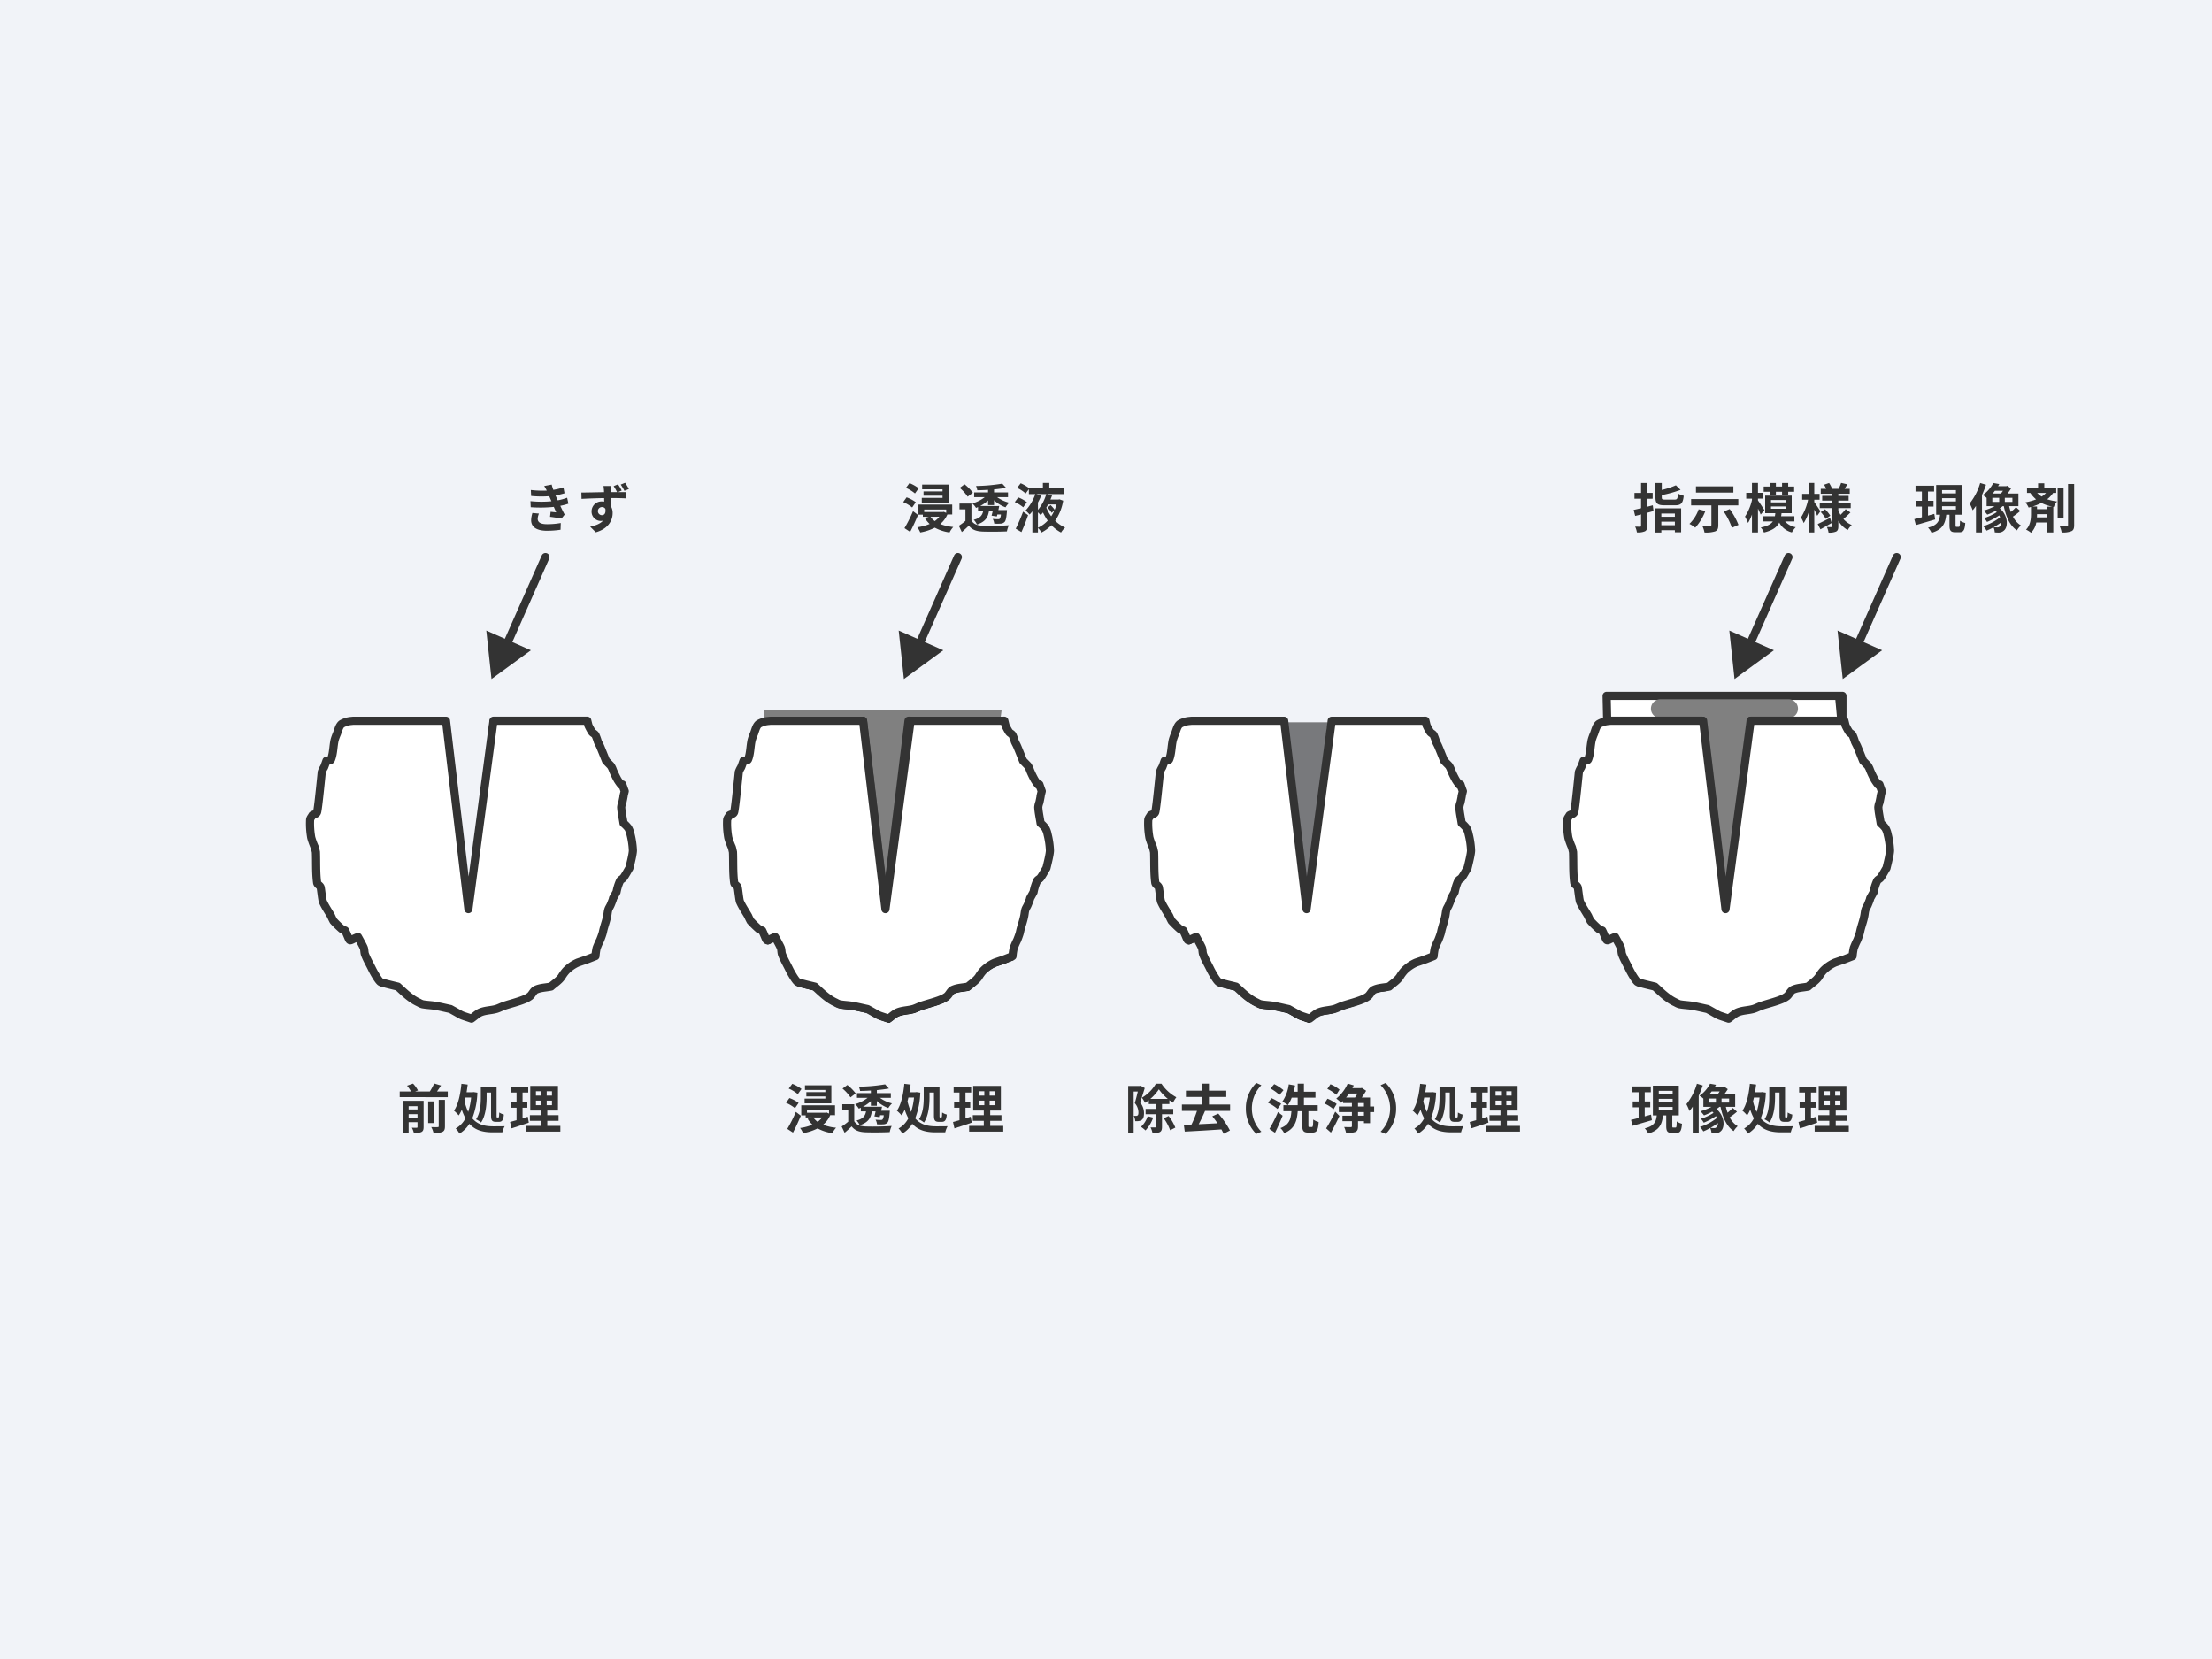 <svg xmlns="http://www.w3.org/2000/svg" viewBox="0 0 1000 750"><defs><style>.cls-1{fill:#f1f3f8;}.cls-2,.cls-4{fill:#fff;}.cls-2,.cls-8{stroke:#333;stroke-width:3.685px;}.cls-2,.cls-7,.cls-8{stroke-linecap:round;}.cls-2,.cls-5,.cls-8{stroke-linejoin:round;}.cls-3{fill:gray;}.cls-4{opacity:0;}.cls-5,.cls-7,.cls-8{fill:none;}.cls-5{stroke:#000;}.cls-6{opacity:0.502;}.cls-7{stroke:gray;stroke-linejoin:bevel;stroke-width:8.504px;}.cls-9{fill:#333;}</style></defs><title>inspection_11</title><g id="レイヤー_2" data-name="レイヤー 2"><g id="背景"><rect class="cls-1" width="1000" height="750"/></g><g id="レイヤー_2-2" data-name="レイヤー 2"><polyline class="cls-2" points="726.592 326.305 726.327 314.576 832.933 314.576 832.933 325.05"/><polygon class="cls-3" points="452.834 320.812 345.289 320.812 345.446 326.26 452.136 326.26 452.834 320.812"/><rect class="cls-4" x="133.73" y="232.769" width="769.091" height="306.491"/><line class="cls-5" x1="158.387" y1="325.825" x2="201.05" y2="325.825"/><line class="cls-5" x1="201.353" y1="325.825" x2="211.36" y2="412.081"/><line class="cls-5" x1="221.912" y1="325.825" x2="211.378" y2="412.081"/><line class="cls-5" x1="221.403" y1="325.825" x2="263.54" y2="325.825"/><path class="cls-5" d="M159.279,325.825h0c-1.745.483-3.691.227-5.236,1.448-1.093.863-1.532,2.787-2.094,4.343a24.085,24.085,0,0,0-1.047,2.9c-.644,2.848-.547,6.058-1.571,8.686-.341.876-1.4.483-2.094.724-.349.965-.66,1.958-1.047,2.9a10.169,10.169,0,0,0-1.047,2.171c-.057.333-1.607,16.635-2.094,18.1-.327.98-1.4.965-2.094,1.448-.349.724-1,1.3-1.047,2.171a36.585,36.585,0,0,0,.524,7.962A31.248,31.248,0,0,0,142,383c.224.7.349,1.448.524,2.171.174,4.584-.07,9.236.524,13.752.132,1.007,1.24,1.256,1.571,2.171.192.53.69,5.712,1.047,6.514,1.043,2.343,2.443,4.343,3.665,6.514a23.111,23.111,0,0,0,1.047,2.171,45.984,45.984,0,0,0,3.665,3.619,9.682,9.682,0,0,0,1.571.724c2.8,5.8.884,4.821,5.76,2.9.179.329,2.363,4.244,2.618,5.067.283.914.182,2.019.524,2.9.9,2.3,2.094,4.343,3.142,6.514.724,1.5,2.582,4.854,3.665,5.79a4.809,4.809,0,0,0,2.094.724c1.913.529,3.84.965,5.76,1.448,3.1,2.856,5.72,5.531,9.425,7.238a7.65,7.65,0,0,0,1.571.724c1.908.377,3.847.393,5.76.724,2.278.394,4.538.965,6.807,1.448,6.572,3.634,3.412,2.265,9.425,4.343,1.4-.965,2.688-2.3,4.189-2.9,2.207-.872,4.556-.825,6.807-1.448,1.246-.345,2.433-1.022,3.665-1.448,2.634-.91,6.267-1.775,8.9-2.9a10.156,10.156,0,0,0,2.618-1.448c.958-.795,1.558-2.407,2.618-2.9,2.178-1,4.538-.965,6.807-1.448,1.571-1.448,3.378-2.5,4.713-4.343a17.746,17.746,0,0,1,2.094-2.9,16.916,16.916,0,0,1,5.236-3.619c5.421-1.874,2.8-.9,7.854-2.9a27.282,27.282,0,0,1,.524-3.619,37.883,37.883,0,0,1,1.571-3.619c.379-.943.74-1.9,1.047-2.9.217-.7.33-1.457.524-2.171.665-2.45,1.1-3.489,1.571-5.79.2-.957.24-1.981.524-2.9.248-.8.735-1.416,1.047-2.171,2.3-5.564-.386-.254,2.618-5.79a21.744,21.744,0,0,1,1.571-5.067c.4-.668,1.126-.833,1.571-1.448.964-1.332,1.745-2.9,2.618-4.343.526-2.18,1.571-6.329,1.571-7.962a35.929,35.929,0,0,0-1.047-7.238,9.08,9.08,0,0,0-1.047-2.9,13.409,13.409,0,0,0-2.094-2.171c-.349-2.413-.911-4.785-1.047-7.238a8.568,8.568,0,0,1,.524-2.171c1.315-6.363-.209.141,1.047-5.067-2.48-6.856.742.974-3.142-5.067a41.158,41.158,0,0,1-2.094-4.343,8.573,8.573,0,0,0-1.047-2.171l-2.094-2.171c-.873-2.171-1.713-4.369-2.618-6.514-.317-.751-.735-1.416-1.047-2.171a22.188,22.188,0,0,0-1.047-2.9c-.4-.668-1.126-.833-1.571-1.448a26.718,26.718,0,0,1-1.571-2.9L264,325.825h-.524"/><polygon class="cls-3" points="390.741 324.475 410.791 324.475 400.084 411.923 390.741 324.475"/><line class="cls-5" x1="347.437" y1="327.257" x2="390.101" y2="327.257"/><line class="cls-5" x1="390.403" y1="327.257" x2="400.41" y2="413.513"/><line class="cls-5" x1="410.962" y1="327.257" x2="400.428" y2="413.513"/><line class="cls-5" x1="411.886" y1="327.257" x2="454.023" y2="327.257"/><path class="cls-5" d="M348.522,327.257h0c-1.763.483-3.727.227-5.288,1.448-1.1.863-1.547,2.787-2.115,4.343a23.938,23.938,0,0,0-1.058,2.9c-.65,2.848-.553,6.058-1.586,8.686-.345.876-1.41.483-2.115.724-.353.965-.666,1.958-1.058,2.9a10.127,10.127,0,0,0-1.058,2.171c-.057.333-1.623,16.635-2.115,18.1-.33.98-1.41.965-2.115,1.448-.353.724-1.012,1.3-1.058,2.171a36.233,36.233,0,0,0,.529,7.962,31.055,31.055,0,0,0,1.586,4.343c.226.7.353,1.448.529,2.171.176,4.584-.071,9.236.529,13.752.134,1.007,1.252,1.256,1.586,2.171.194.53.7,5.712,1.058,6.514,1.053,2.343,2.468,4.343,3.7,6.514a23.014,23.014,0,0,0,1.058,2.171,46.217,46.217,0,0,0,3.7,3.619,9.823,9.823,0,0,0,1.586.724c2.827,5.8.893,4.821,5.817,2.9.18.329,2.386,4.244,2.644,5.067.286.914.184,2.019.529,2.9.9,2.3,2.115,4.343,3.173,6.514.731,1.5,2.607,4.854,3.7,5.79a4.888,4.888,0,0,0,2.115.724c1.932.529,3.878.965,5.817,1.448,3.13,2.856,5.777,5.531,9.518,7.238a7.762,7.762,0,0,0,1.586.724c1.927.377,3.885.393,5.817.724,2.3.394,4.583.965,6.874,1.448,6.637,3.634,3.446,2.265,9.518,4.343,1.41-.965,2.714-2.3,4.23-2.9,2.229-.872,4.6-.825,6.874-1.448,1.258-.345,2.457-1.022,3.7-1.448,2.66-.91,6.329-1.775,8.989-2.9a10.288,10.288,0,0,0,2.644-1.448c.968-.795,1.573-2.407,2.644-2.9,2.2-1,4.583-.965,6.874-1.448,1.586-1.448,3.411-2.5,4.759-4.343a17.752,17.752,0,0,1,2.115-2.9,17.089,17.089,0,0,1,5.288-3.619c5.475-1.874,2.833-.9,7.932-2.9a27.048,27.048,0,0,1,.529-3.619,37.726,37.726,0,0,1,1.586-3.619c.383-.943.747-1.9,1.058-2.9.22-.7.333-1.457.529-2.171.671-2.45,1.106-3.489,1.586-5.79.2-.957.243-1.981.529-2.9.25-.8.742-1.416,1.058-2.171,2.323-5.564-.39-.254,2.644-5.79a21.589,21.589,0,0,1,1.586-5.067c.407-.668,1.137-.833,1.586-1.448.973-1.332,1.763-2.9,2.644-4.343.531-2.18,1.586-6.329,1.586-7.962a35.593,35.593,0,0,0-1.058-7.238,9.023,9.023,0,0,0-1.058-2.9,13.463,13.463,0,0,0-2.115-2.171c-.353-2.413-.92-4.785-1.058-7.238a8.505,8.505,0,0,1,.529-2.171c1.328-6.363-.211.141,1.058-5.067-2.5-6.856.75.974-3.173-5.067a41.037,41.037,0,0,1-2.115-4.343,8.539,8.539,0,0,0-1.058-2.171l-2.115-2.171c-.881-2.171-1.73-4.369-2.644-6.514-.32-.751-.742-1.416-1.058-2.171a22.045,22.045,0,0,0-1.058-2.9c-.407-.668-1.137-.833-1.586-1.448a26.62,26.62,0,0,1-1.586-2.9l-.529-2.172h-.529"/><line class="cls-5" x1="537.92" y1="327.257" x2="580.583" y2="327.257"/><line class="cls-5" x1="580.886" y1="327.257" x2="590.893" y2="413.513"/><line class="cls-5" x1="601.445" y1="327.257" x2="590.911" y2="413.513"/><line class="cls-5" x1="600.936" y1="327.257" x2="643.073" y2="327.257"/><path class="cls-5" d="M538.812,327.257h0c-1.745.483-3.691.227-5.236,1.448-1.093.863-1.531,2.787-2.094,4.343a24.093,24.093,0,0,0-1.047,2.9c-.644,2.848-.547,6.058-1.571,8.686-.341.876-1.4.483-2.094.724-.349.965-.66,1.958-1.047,2.9a10.171,10.171,0,0,0-1.047,2.171c-.057.333-1.607,16.635-2.094,18.1-.327.98-1.4.965-2.094,1.448-.349.724-1,1.3-1.047,2.171a36.587,36.587,0,0,0,.524,7.962,31.254,31.254,0,0,0,1.571,4.343c.224.7.349,1.448.524,2.171.174,4.584-.07,9.236.524,13.752.133,1.007,1.24,1.256,1.571,2.171.192.53.69,5.712,1.047,6.514,1.043,2.343,2.443,4.343,3.665,6.514a23.13,23.13,0,0,0,1.047,2.171,45.99,45.99,0,0,0,3.665,3.619,9.682,9.682,0,0,0,1.571.724c2.8,5.8.884,4.821,5.76,2.9.179.329,2.363,4.244,2.618,5.067.283.914.182,2.019.524,2.9.9,2.3,2.094,4.343,3.142,6.514.724,1.5,2.582,4.854,3.665,5.79a4.808,4.808,0,0,0,2.094.724c1.913.529,3.84.965,5.76,1.448,3.1,2.856,5.72,5.531,9.425,7.238a7.652,7.652,0,0,0,1.571.724c1.908.377,3.847.393,5.76.724,2.278.394,4.538.965,6.807,1.448,6.572,3.634,3.412,2.265,9.425,4.343,1.4-.965,2.688-2.3,4.189-2.9,2.207-.872,4.556-.825,6.807-1.448,1.246-.345,2.432-1.022,3.665-1.448,2.634-.91,6.267-1.775,8.9-2.9a10.156,10.156,0,0,0,2.618-1.448c.958-.795,1.558-2.407,2.618-2.9,2.178-1,4.538-.965,6.807-1.448,1.571-1.448,3.378-2.5,4.712-4.343a17.747,17.747,0,0,1,2.094-2.9,16.916,16.916,0,0,1,5.236-3.619c5.421-1.874,2.8-.9,7.854-2.9a27.307,27.307,0,0,1,.524-3.619,37.9,37.9,0,0,1,1.571-3.619c.379-.943.74-1.9,1.047-2.9.217-.7.33-1.457.524-2.171.665-2.45,1.1-3.489,1.571-5.79.2-.957.24-1.981.524-2.9.248-.8.735-1.416,1.047-2.171,2.3-5.564-.386-.254,2.618-5.79a21.743,21.743,0,0,1,1.571-5.067c.4-.668,1.126-.833,1.571-1.448.964-1.332,1.745-2.9,2.618-4.343.526-2.18,1.571-6.329,1.571-7.962a35.928,35.928,0,0,0-1.047-7.238,9.08,9.08,0,0,0-1.047-2.9,13.409,13.409,0,0,0-2.094-2.171c-.349-2.413-.911-4.785-1.047-7.238a8.563,8.563,0,0,1,.524-2.171c1.315-6.363-.209.141,1.047-5.067-2.48-6.856.742.974-3.142-5.067a41.208,41.208,0,0,1-2.094-4.343A8.572,8.572,0,0,0,654,347.523l-2.094-2.171c-.873-2.171-1.713-4.369-2.618-6.514-.317-.751-.735-1.416-1.047-2.171a22.183,22.183,0,0,0-1.047-2.9c-.4-.668-1.126-.833-1.571-1.448a26.719,26.719,0,0,1-1.571-2.9l-.523-2.172h-.524"/><polygon class="cls-6" points="580.169 326.541 600.22 326.541 590.195 412.473 580.169 326.541"/><line class="cls-7" x1="750.601" y1="320.38" x2="808.591" y2="320.38"/><polygon class="cls-3" points="770.652 323.676 790.703 323.676 780.677 409.608 770.652 323.676"/><line class="cls-8" x1="726.97" y1="325.825" x2="769.634" y2="325.825"/><line class="cls-8" x1="791.419" y1="325.825" x2="833.556" y2="325.825"/><line class="cls-8" x1="831.521" y1="315.799" x2="832.575" y2="327.3"/><line class="cls-2" x1="390.157" y1="325.825" x2="400.164" y2="412.081"/><polyline class="cls-2" points="400.183 412.081 410.716 325.825 411.64 325.825"/><path class="cls-2" d="M453.505,325.825h.529l.529,2.172a26.617,26.617,0,0,0,1.586,2.9c.449.615,1.179.779,1.586,1.448a22.058,22.058,0,0,1,1.058,2.9c.315.755.737,1.42,1.057,2.171.914,2.146,1.763,4.343,2.644,6.514l2.115,2.171a8.535,8.535,0,0,1,1.058,2.171,41.02,41.02,0,0,0,2.115,4.343c3.923,6.04.668-1.789,3.173,5.067-1.268,5.207.271-1.3-1.058,5.067a8.5,8.5,0,0,0-.529,2.171c.138,2.453.705,4.825,1.058,7.238a13.462,13.462,0,0,1,2.115,2.171,9.023,9.023,0,0,1,1.058,2.9,35.593,35.593,0,0,1,1.058,7.238c0,1.632-1.055,5.781-1.586,7.962-.881,1.448-1.67,3.01-2.644,4.343-.449.615-1.179.779-1.586,1.448a21.588,21.588,0,0,0-1.586,5.067c-3.033,5.536-.321.226-2.644,5.79-.315.755-.807,1.372-1.058,2.171-.286.914-.329,1.939-.529,2.9-.481,2.3-.915,3.34-1.586,5.79-.2.714-.309,1.47-.529,2.171-.31.992-.675,1.952-1.058,2.9a37.726,37.726,0,0,0-1.586,3.619,27.052,27.052,0,0,0-.529,3.619c-5.1,1.994-2.456,1.022-7.932,2.9a17.089,17.089,0,0,0-5.288,3.619,17.752,17.752,0,0,0-2.115,2.9c-1.348,1.845-3.173,2.9-4.759,4.343-2.291.483-4.675.444-6.874,1.448-1.071.488-1.676,2.1-2.644,2.9a10.288,10.288,0,0,1-2.644,1.448c-2.661,1.121-6.329,1.985-8.99,2.9-1.245.426-2.443,1.1-3.7,1.448-2.273.622-4.645.576-6.874,1.448-1.516.593-2.82,1.93-4.23,2.9-6.072-2.078-2.881-.709-9.518-4.343-2.291-.482-4.574-1.054-6.874-1.448-1.932-.331-3.889-.347-5.817-.724a7.761,7.761,0,0,1-1.586-.724c-3.742-1.707-6.388-4.382-9.518-7.238-1.939-.482-3.884-.919-5.817-1.448a4.888,4.888,0,0,1-2.115-.724c-1.094-.936-2.97-4.289-3.7-5.79-1.058-2.171-2.269-4.217-3.173-6.514-.345-.876-.243-1.981-.529-2.9-.258-.823-2.464-4.737-2.644-5.067-4.924,1.926-2.99,2.909-5.817-2.9a9.825,9.825,0,0,1-1.586-.724,46.22,46.22,0,0,1-3.7-3.619,23.025,23.025,0,0,1-1.058-2.171c-1.234-2.171-2.648-4.171-3.7-6.514-.361-.8-.864-5.984-1.058-6.514-.334-.916-1.453-1.164-1.586-2.171-.6-4.516-.352-9.168-.529-13.752-.176-.724-.3-1.474-.529-2.171a31.039,31.039,0,0,1-1.586-4.343,36.236,36.236,0,0,1-.529-7.962c.045-.868.705-1.448,1.058-2.171.7-.483,1.785-.468,2.115-1.448.492-1.46,2.058-17.762,2.115-18.1a10.129,10.129,0,0,1,1.058-2.171c.391-.937.705-1.93,1.058-2.9.705-.241,1.771.152,2.115-.724,1.034-2.628.936-5.837,1.586-8.686a23.942,23.942,0,0,1,1.058-2.9c.568-1.556,1.012-3.48,2.115-4.343a10.346,10.346,0,0,1,4.478-1.37c.491-.058.81-.078.81-.078h41.881l10.128,85.143,11.355-85.143h42.137"/><path class="cls-2" d="M643.885,325.825h.529l.529,2.172a26.617,26.617,0,0,0,1.586,2.9c.449.615,1.179.779,1.586,1.448a22.058,22.058,0,0,1,1.058,2.9c.315.755.737,1.42,1.057,2.171.914,2.146,1.763,4.343,2.644,6.514l2.115,2.171a8.535,8.535,0,0,1,1.058,2.171,41.02,41.02,0,0,0,2.115,4.343c3.923,6.04.668-1.789,3.173,5.067-1.268,5.207.271-1.3-1.058,5.067a8.5,8.5,0,0,0-.529,2.171c.138,2.453.705,4.825,1.058,7.238a13.462,13.462,0,0,1,2.115,2.171,9.023,9.023,0,0,1,1.058,2.9,35.593,35.593,0,0,1,1.058,7.238c0,1.632-1.055,5.781-1.586,7.962-.881,1.448-1.67,3.01-2.644,4.343-.449.615-1.179.779-1.586,1.448a21.588,21.588,0,0,0-1.586,5.067c-3.033,5.536-.321.226-2.644,5.79-.315.755-.807,1.372-1.058,2.171-.286.914-.329,1.939-.529,2.9-.481,2.3-.915,3.34-1.586,5.79-.2.714-.309,1.47-.529,2.171-.31.992-.675,1.952-1.058,2.9a37.726,37.726,0,0,0-1.586,3.619,27.052,27.052,0,0,0-.529,3.619c-5.1,1.994-2.456,1.022-7.932,2.9a17.089,17.089,0,0,0-5.288,3.619,17.752,17.752,0,0,0-2.115,2.9c-1.348,1.845-3.173,2.9-4.759,4.343-2.291.483-4.675.444-6.874,1.448-1.071.488-1.676,2.1-2.644,2.9a10.288,10.288,0,0,1-2.644,1.448c-2.661,1.121-6.329,1.985-8.99,2.9-1.245.426-2.443,1.1-3.7,1.448-2.273.622-4.645.576-6.874,1.448-1.516.593-2.82,1.93-4.23,2.9-6.072-2.078-2.881-.709-9.518-4.343-2.291-.482-4.574-1.054-6.874-1.448-1.932-.331-3.889-.347-5.817-.724a7.761,7.761,0,0,1-1.586-.724c-3.742-1.707-6.388-4.382-9.518-7.238-1.939-.482-3.884-.919-5.817-1.448a4.888,4.888,0,0,1-2.115-.724c-1.094-.936-2.97-4.289-3.7-5.79-1.058-2.171-2.269-4.217-3.173-6.514-.345-.876-.243-1.981-.529-2.9-.258-.823-2.464-4.737-2.644-5.067-4.924,1.926-2.99,2.909-5.817-2.9a9.825,9.825,0,0,1-1.586-.724,46.22,46.22,0,0,1-3.7-3.619,23.025,23.025,0,0,1-1.058-2.171c-1.234-2.171-2.648-4.171-3.7-6.514-.361-.8-.864-5.984-1.058-6.514-.334-.916-1.453-1.164-1.586-2.171-.6-4.516-.352-9.168-.529-13.752-.176-.724-.3-1.474-.529-2.171a31.039,31.039,0,0,1-1.586-4.343,36.236,36.236,0,0,1-.529-7.962c.045-.868.705-1.448,1.058-2.171.7-.483,1.785-.468,2.115-1.448.492-1.46,2.058-17.762,2.115-18.1a10.129,10.129,0,0,1,1.058-2.171c.391-.937.705-1.93,1.058-2.9.705-.241,1.771.152,2.115-.724,1.034-2.628.936-5.837,1.586-8.686a23.942,23.942,0,0,1,1.058-2.9c.568-1.556,1.012-3.48,2.115-4.343a10.346,10.346,0,0,1,4.478-1.37c.491-.058.81-.078.81-.078h41.881l10.128,85.143,11.355-85.143h42.137"/><path class="cls-2" d="M833.284,325.825h.529l.529,2.172a26.617,26.617,0,0,0,1.586,2.9c.449.615,1.179.779,1.586,1.448a22.058,22.058,0,0,1,1.058,2.9c.315.755.737,1.42,1.057,2.171.914,2.146,1.763,4.343,2.644,6.514l2.115,2.171a8.535,8.535,0,0,1,1.058,2.171,41.02,41.02,0,0,0,2.115,4.343c3.923,6.04.668-1.789,3.173,5.067-1.268,5.207.271-1.3-1.058,5.067a8.5,8.5,0,0,0-.529,2.171c.138,2.453.705,4.825,1.058,7.238a13.462,13.462,0,0,1,2.115,2.171,9.023,9.023,0,0,1,1.058,2.9,35.593,35.593,0,0,1,1.058,7.238c0,1.632-1.055,5.781-1.586,7.962-.881,1.448-1.67,3.01-2.644,4.343-.449.615-1.179.779-1.586,1.448a21.588,21.588,0,0,0-1.586,5.067c-3.033,5.536-.321.226-2.644,5.79-.315.755-.807,1.372-1.058,2.171-.286.914-.329,1.939-.529,2.9-.481,2.3-.915,3.34-1.586,5.79-.2.714-.309,1.47-.529,2.171-.31.992-.675,1.952-1.058,2.9a37.726,37.726,0,0,0-1.586,3.619,27.052,27.052,0,0,0-.529,3.619c-5.1,1.994-2.456,1.022-7.932,2.9a17.089,17.089,0,0,0-5.288,3.619,17.752,17.752,0,0,0-2.115,2.9c-1.348,1.845-3.173,2.9-4.759,4.343-2.291.483-4.675.444-6.874,1.448-1.071.488-1.676,2.1-2.644,2.9a10.288,10.288,0,0,1-2.644,1.448c-2.661,1.121-6.329,1.985-8.99,2.9-1.245.426-2.443,1.1-3.7,1.448-2.273.622-4.645.576-6.874,1.448-1.516.593-2.82,1.93-4.23,2.9-6.072-2.078-2.881-.709-9.518-4.343-2.291-.482-4.574-1.054-6.874-1.448-1.932-.331-3.889-.347-5.817-.724a7.761,7.761,0,0,1-1.586-.724c-3.742-1.707-6.388-4.382-9.518-7.238-1.939-.482-3.884-.919-5.817-1.448a4.888,4.888,0,0,1-2.115-.724c-1.094-.936-2.97-4.289-3.7-5.79-1.058-2.171-2.269-4.217-3.173-6.514-.345-.876-.243-1.981-.529-2.9-.258-.823-2.464-4.737-2.644-5.067-4.924,1.926-2.99,2.909-5.817-2.9a9.825,9.825,0,0,1-1.586-.724,46.22,46.22,0,0,1-3.7-3.619,23.025,23.025,0,0,1-1.058-2.171c-1.234-2.171-2.648-4.171-3.7-6.514-.361-.8-.864-5.984-1.058-6.514-.334-.916-1.453-1.164-1.586-2.171-.6-4.516-.352-9.168-.529-13.752-.176-.724-.3-1.474-.529-2.171a31.039,31.039,0,0,1-1.586-4.343,36.236,36.236,0,0,1-.529-7.962c.045-.868.705-1.448,1.058-2.171.7-.483,1.785-.468,2.115-1.448.492-1.46,2.058-17.762,2.115-18.1a10.129,10.129,0,0,1,1.058-2.171c.391-.937.705-1.93,1.058-2.9.705-.241,1.771.152,2.115-.724,1.034-2.628.936-5.837,1.586-8.686a23.942,23.942,0,0,1,1.058-2.9c.568-1.556,1.012-3.48,2.115-4.343a10.346,10.346,0,0,1,4.478-1.37c.491-.058.81-.078.81-.078h41.881l10.128,85.143,11.355-85.143h42.137"/><path class="cls-2" d="M264.967,325.825h.529l.529,2.172a26.617,26.617,0,0,0,1.586,2.9c.449.615,1.179.779,1.586,1.448a22.058,22.058,0,0,1,1.058,2.9c.315.755.737,1.42,1.057,2.171.914,2.146,1.763,4.343,2.644,6.514l2.115,2.171a8.535,8.535,0,0,1,1.058,2.171,41.02,41.02,0,0,0,2.115,4.343c3.923,6.04.668-1.789,3.173,5.067-1.268,5.207.271-1.3-1.058,5.067a8.5,8.5,0,0,0-.529,2.171c.138,2.453.705,4.825,1.058,7.238A13.462,13.462,0,0,1,284,374.319a9.023,9.023,0,0,1,1.058,2.9,35.593,35.593,0,0,1,1.058,7.238c0,1.632-1.055,5.781-1.586,7.962-.881,1.448-1.67,3.01-2.644,4.343-.449.615-1.179.779-1.586,1.448a21.588,21.588,0,0,0-1.586,5.067c-3.033,5.536-.321.226-2.644,5.79-.315.755-.807,1.372-1.058,2.171-.286.914-.329,1.939-.529,2.9-.481,2.3-.915,3.34-1.586,5.79-.2.714-.309,1.47-.529,2.171-.31.992-.675,1.952-1.058,2.9a37.726,37.726,0,0,0-1.586,3.619,27.052,27.052,0,0,0-.529,3.619c-5.1,1.994-2.456,1.022-7.932,2.9a17.089,17.089,0,0,0-5.288,3.619,17.752,17.752,0,0,0-2.115,2.9c-1.348,1.845-3.173,2.9-4.759,4.343-2.291.483-4.675.444-6.874,1.448-1.071.488-1.676,2.1-2.644,2.9a10.288,10.288,0,0,1-2.644,1.448c-2.661,1.121-6.329,1.985-8.99,2.9-1.245.426-2.443,1.1-3.7,1.448-2.273.622-4.645.576-6.874,1.448-1.516.593-2.82,1.93-4.23,2.9-6.072-2.078-2.881-.709-9.518-4.343-2.291-.482-4.574-1.054-6.874-1.448-1.932-.331-3.889-.347-5.817-.724a7.761,7.761,0,0,1-1.586-.724c-3.742-1.707-6.388-4.382-9.518-7.238-1.939-.482-3.884-.919-5.817-1.448a4.888,4.888,0,0,1-2.115-.724c-1.094-.936-2.97-4.289-3.7-5.79-1.058-2.171-2.269-4.217-3.173-6.514-.345-.876-.243-1.981-.529-2.9-.258-.823-2.464-4.737-2.644-5.067-4.924,1.926-2.99,2.909-5.817-2.9a9.825,9.825,0,0,1-1.586-.724,46.22,46.22,0,0,1-3.7-3.619,23.025,23.025,0,0,1-1.058-2.171c-1.234-2.171-2.648-4.171-3.7-6.514-.361-.8-.864-5.984-1.058-6.514-.334-.916-1.453-1.164-1.586-2.171-.6-4.516-.352-9.168-.529-13.752-.176-.724-.3-1.474-.529-2.171a31.039,31.039,0,0,1-1.586-4.343,36.236,36.236,0,0,1-.529-7.962c.045-.868.705-1.448,1.058-2.171.7-.483,1.785-.468,2.115-1.448.492-1.46,2.058-17.762,2.115-18.1a10.129,10.129,0,0,1,1.058-2.171c.391-.937.705-1.93,1.058-2.9.705-.241,1.771.152,2.115-.724,1.034-2.628.936-5.837,1.586-8.686a23.942,23.942,0,0,1,1.058-2.9c.568-1.556,1.012-3.48,2.115-4.343a10.346,10.346,0,0,1,4.478-1.37c.491-.058.81-.078.81-.078h41.881l10.128,85.143L223.1,325.825h42.137"/><path class="cls-9" d="M202.423,493.445v2.568H180.7v-2.568h5.113a16.141,16.141,0,0,0-1.8-2.641l2.712-.936a13.274,13.274,0,0,1,2.232,3.12l-1.32.456h6.673a26.833,26.833,0,0,0,1.968-3.625l3.1.912c-.576.937-1.224,1.873-1.824,2.713ZM191.5,509.478c0,1.225-.24,1.9-1.056,2.3a7.527,7.527,0,0,1-3.336.455,9.887,9.887,0,0,0-.912-2.424c.888.049,1.848.049,2.16.024.288,0,.384-.1.384-.384v-2.137h-4.008v4.849h-2.712v-14.5H191.5Zm-6.769-9.408v1.488h4.008V500.07Zm4.008,5.16v-1.561h-4.008v1.561Zm7.44,2.473h-2.616V497.91h2.616Zm2.16-10.466h2.808v11.929c0,1.416-.264,2.113-1.224,2.568a9.415,9.415,0,0,1-3.936.48,10.015,10.015,0,0,0-1.032-2.688c1.224.048,2.472.048,2.88.024.384,0,.5-.1.5-.432Z"/><path class="cls-9" d="M215.814,493.972a35.5,35.5,0,0,1-2.3,11.594c2.472,2.9,5.736,3.6,9.361,3.624.984,0,4.1,0,5.28-.048a10.414,10.414,0,0,0-1.056,2.76h-4.368c-4.1,0-7.753-.791-10.537-3.863a13.679,13.679,0,0,1-4.488,4.439,9.865,9.865,0,0,0-1.7-2.328,10.946,10.946,0,0,0,4.417-4.607,21.785,21.785,0,0,1-1.656-3.889,16.514,16.514,0,0,1-1.392,2.592,18,18,0,0,0-2.136-2.137c1.92-2.783,2.9-7.393,3.36-12.145l2.832.336c-.144,1.176-.312,2.328-.5,3.48h2.688l.5-.072Zm-5.376,2.209c-.12.576-.264,1.128-.408,1.68a21.952,21.952,0,0,0,1.632,4.8,31.473,31.473,0,0,0,1.32-6.48Zm9.553-.192c0,3.36-.36,8.257-2.5,11.474a9.338,9.338,0,0,0-2.28-1.44c1.992-2.952,2.16-7.129,2.16-10.058v-4.439H224.5v12.721c0,.84.048.936.312.936h.5c.264,0,.336-.455.384-2.256a7.122,7.122,0,0,0,2.088.937c-.192,2.448-.792,3.288-2.232,3.288h-1.3c-1.848,0-2.256-.721-2.256-2.9v-10.32H219.99Z"/><path class="cls-9" d="M239.069,507.509c-2.64.937-5.521,1.849-7.825,2.593l-.648-2.9c.84-.216,1.824-.479,2.928-.792v-5.641H231.1v-2.616h2.424v-4.224h-2.64v-2.664h7.92v2.664h-2.568v4.224h2.16v2.616h-2.16v4.8c.792-.24,1.584-.48,2.352-.744Zm14.257,1.465v2.592H237.894v-2.592h6.625v-2.28h-4.969v-2.568h4.969v-2.063h-4.8V490.9h12.529v11.162h-4.824v2.063h5.088v2.568h-5.088v2.28Zm-11.041-13.657h2.472v-1.992h-2.472Zm0,4.32h2.472v-2.063h-2.472Zm7.249-6.312h-2.376v1.992h2.376Zm0,4.249h-2.376v2.063h2.376Z"/><path class="cls-9" d="M256.968,227.713a27.787,27.787,0,0,1-3.672.96c.6,1.271,1.272,2.664,1.968,3.96l-1.417,1.8c-1.32-.239-3.6-.6-5.184-.792l.264-2.28c.937.12,1.873.192,2.521.265l-1.08-2.473a59.757,59.757,0,0,1-10.441.145l-.12-2.736a48.245,48.245,0,0,0,9.481.048l-.408-.937-.576-1.344a47.083,47.083,0,0,1-8.185-.1l-.144-2.713a44.738,44.738,0,0,0,7.2.265v-.024a21.489,21.489,0,0,0-1.152-2.04l3.384-.648a20.323,20.323,0,0,0,.744,2.377,28.812,28.812,0,0,0,4.561-1.1l.5,2.664a34.167,34.167,0,0,1-4.08.96l.456,1.032.552,1.2a25.368,25.368,0,0,0,4.249-1.176Zm-13.321,4.464a7.041,7.041,0,0,0-.576,2.3c0,1.487,1.056,2.5,4.152,2.5a34.588,34.588,0,0,0,6.289-.528l-.1,3.048a41.99,41.99,0,0,1-6.121.456c-4.44,0-7.177-1.512-7.177-4.8a12.332,12.332,0,0,1,.576-3.24Z"/><path class="cls-9" d="M279.408,222.481c1.488,0,2.856-.024,3.552,0l-.024,2.832c-1.44-.072-3.672-.145-6.889-.145.024,1.2.024,2.5.024,3.528a5.863,5.863,0,0,1,.888,3.289c0,3.12-1.824,7.032-7.609,8.664l-2.544-2.544c2.4-.5,4.512-1.3,5.809-2.712a5.184,5.184,0,0,1-1.08.12,4.2,4.2,0,0,1-4.1-4.345,4.482,4.482,0,0,1,4.752-4.465,6.247,6.247,0,0,1,.96.072l-.024-1.584c-3.6.048-7.3.192-10.225.36l-.072-2.881c2.736,0,7.033-.12,10.249-.168,0-.288-.024-.528-.024-.72-.072-.769-.144-1.656-.24-2.064h3.456c-.072.384-.144,1.656-.168,2.04,0,.192-.024.433-.024.721h2.9a24.833,24.833,0,0,0-1.56-2.713l1.968-.815a22.8,22.8,0,0,1,1.68,2.808ZM272.135,232.9c.984,0,1.849-.768,1.536-2.855a1.747,1.747,0,0,0-1.56-.816,1.836,1.836,0,1,0,.024,3.672ZM282.289,221.9a21.022,21.022,0,0,0-1.68-2.833l1.992-.815a29.214,29.214,0,0,1,1.7,2.808Z"/><path class="cls-9" d="M412.375,229.418a17.426,17.426,0,0,0-4.056-2.425l1.536-2.136a15.726,15.726,0,0,1,4.152,2.184Zm2.64,3.384c-1.056,2.568-2.328,5.329-3.552,7.657l-2.568-1.681a66.748,66.748,0,0,0,3.864-7.681Zm-1.368-9.721a16.65,16.65,0,0,0-4.1-2.521l1.608-2.16a17.9,17.9,0,0,1,4.152,2.328Zm14.641,9.5a11.537,11.537,0,0,1-3.216,4.32,21.211,21.211,0,0,0,5.88,1.344,10.73,10.73,0,0,0-1.68,2.473,19.33,19.33,0,0,1-6.672-2.16,23.271,23.271,0,0,1-6.577,2.16,10.463,10.463,0,0,0-1.344-2.353,21.672,21.672,0,0,0,5.593-1.488,12.577,12.577,0,0,1-2.185-2.687l1.9-.576H417.2v-.96h-1.992v-4.537h15.265v4.465Zm.528-5.353h-12.1V225.1H426.1v-.984h-8.593v-1.944H426.1v-.984h-9.217v-2.112h11.929Zm-11.017,3.12v1.128h8.376l.5-.1,1.08.48v-1.513Zm2.856,3.265a7.954,7.954,0,0,0,1.944,1.968,9.361,9.361,0,0,0,2.04-1.968Z"/><path class="cls-9" d="M439.159,235.3c.936,1.608,2.616,2.28,5.064,2.377,2.88.119,8.544.048,11.857-.217a13.036,13.036,0,0,0-.888,2.784c-2.976.145-8.065.192-10.993.072-2.856-.12-4.776-.816-6.216-2.664-.96.937-1.944,1.848-3.168,2.88l-1.344-2.832a28.639,28.639,0,0,0,2.976-2.208v-5.232h-2.688v-2.616h5.4Zm-1.7-10.753a18.708,18.708,0,0,0-3.6-3.984l2.184-1.632a20.848,20.848,0,0,1,3.769,3.816Zm4.681,4.681c-.312.145-.6.264-.912.384a8.92,8.92,0,0,0-1.68-2.016,16.43,16.43,0,0,0,5.641-2.832h-4.8v-2.137h6.288v-1.176c-1.656.1-3.312.168-4.872.191a7.208,7.208,0,0,0-.576-1.943A78.935,78.935,0,0,0,453.1,218.64l1.729,1.872c-1.584.313-3.457.552-5.449.744v1.368H455.7v2.137h-4.92a15.364,15.364,0,0,0,5.449,2.5,10.716,10.716,0,0,0-1.656,2.088,14.957,14.957,0,0,1-5.185-3.192v2.185h-2.712v-2.089a16.27,16.27,0,0,1-3.552,2.5h6.745v.024l1.848-.024c-.12.576-.24,1.2-.384,1.824h3.912s-.024.6-.072.937c-.216,2.664-.5,3.937-1.056,4.488a2.621,2.621,0,0,1-1.728.72,23.113,23.113,0,0,1-2.928,0,5.186,5.186,0,0,0-.672-2.111c1.008.1,1.968.119,2.376.119.384,0,.6-.023.792-.216a3.775,3.775,0,0,0,.528-1.92h-1.608l-.216.888-2.4-.359c.192-.624.384-1.44.552-2.257h-1.7c-.432,2.977-1.632,5.041-5.472,6.265a6.588,6.588,0,0,0-1.44-2.136c3.024-.792,3.937-2.137,4.3-4.129h-2.352Z"/><path class="cls-9" d="M462.583,229.345a15.965,15.965,0,0,0-3.816-2.353l1.56-2.112a14.739,14.739,0,0,1,3.913,2.16Zm-3.384,9.673a79.368,79.368,0,0,0,3.313-7.705l2.256,1.561a80.985,80.985,0,0,1-3,7.681Zm21.434-12.673a22.147,22.147,0,0,1-3.624,9.072,15.06,15.06,0,0,0,4.512,3.072,11.176,11.176,0,0,0-1.848,2.257,17,17,0,0,1-4.344-3.312,17.535,17.535,0,0,1-4.512,3.313,8.288,8.288,0,0,0-1.584-2.064v2.04h-2.52v-9.577a15.385,15.385,0,0,1-1.248,1.465,18.7,18.7,0,0,0-1.824-1.824,20.8,20.8,0,0,0,4.392-7.393h-2.9v-2.257l-1.464,1.969a15.2,15.2,0,0,0-3.864-2.545l1.632-2.088a18.193,18.193,0,0,1,3.864,2.256h6.168v-2.4h2.9v2.4h6.7v2.665h-7.752l2.3.575c-.216.624-.456,1.248-.744,1.873h3.6l.432-.12Zm-9.889-2.328a34.513,34.513,0,0,1-1.512,3.168v3.336A19.673,19.673,0,0,0,473,223.393h-4.488Zm-1.512,14.569a14.02,14.02,0,0,0,4.417-3.217,23.2,23.2,0,0,1-2.136-3.7,10.407,10.407,0,0,1-1.08,1.2c-.288-.336-.768-.84-1.2-1.248Zm4.608-10.537c-.264.5-.528.983-.816,1.439a16.571,16.571,0,0,0,2.208,3.913,16.559,16.559,0,0,0,1.464-2.736l-1.272,1.176a12,12,0,0,0-1.873-2.353l1.392-1.128a12.007,12.007,0,0,1,1.849,2.112,23.99,23.99,0,0,0,.84-2.424Z"/><path class="cls-9" d="M747.532,231.025c-.937.265-1.872.528-2.832.792v5.833c0,1.416-.24,2.088-1.056,2.544a7.99,7.99,0,0,1-3.625.5,10.192,10.192,0,0,0-.792-2.616c.937.049,1.9.049,2.208.049.336-.024.456-.12.456-.456v-5.113l-2.664.673-.672-2.713c.96-.216,2.112-.479,3.336-.768v-4.272h-2.976V222.84h2.976v-4.488H744.7v4.488h2.448v2.641H744.7v3.6c.84-.217,1.681-.433,2.5-.648Zm.816-1.224h11.665V240.65h-2.832v-.936h-6.121v1.032h-2.712Zm8.688-3.937c1.2,0,1.393-.384,1.561-2.76a7.716,7.716,0,0,0,2.592,1.031c-.359,3.385-1.2,4.3-3.937,4.3H752.6c-3.337,0-4.2-.816-4.2-3.576v-6.5h2.855V221.5a38.208,38.208,0,0,0,6.385-2.112l2.113,2.064a51.755,51.755,0,0,1-8.5,2.376v1.008c0,.912.24,1.032,1.609,1.032Zm-5.977,6.289v1.464h6.121v-1.464Zm6.121,5.28V235.85h-6.121v1.584Z"/><path class="cls-9" d="M770.957,231.025a24.08,24.08,0,0,1-4.561,7.513,16.625,16.625,0,0,0-2.641-1.7,16.8,16.8,0,0,0,4.176-6.6Zm5.855-2.544v8.905c0,1.607-.336,2.4-1.464,2.855a13.625,13.625,0,0,1-4.776.5,12.313,12.313,0,0,0-1.008-3.049c1.367.072,3.048.1,3.5.072.456,0,.624-.12.624-.456v-8.833h-9.169v-2.856h21.338v2.856Zm6.816-5.784H766.708v-2.832h16.921Zm-1.68,7.44a31.29,31.29,0,0,1,3.984,7.152l-2.977,1.32a29.667,29.667,0,0,0-3.7-7.345Z"/><path class="cls-9" d="M795.964,232.633c-.264-.7-.72-1.7-1.224-2.712v10.8h-2.713V232.61a20.376,20.376,0,0,1-1.775,3.815,19.757,19.757,0,0,0-1.369-2.88,22.571,22.571,0,0,0,3.145-7.488v-.624h-2.592v-2.641h2.592v-4.464h2.713v4.464h2.16v2.616h-2.16v.84c.72.96,2.5,3.7,2.928,4.393ZM807,235.73a8.284,8.284,0,0,0,4.825,2.616,10.509,10.509,0,0,0-1.753,2.352,8.843,8.843,0,0,1-5.712-4.464c-1.009,2.064-2.953,3.552-6.913,4.513a7.619,7.619,0,0,0-1.44-2.28c3-.6,4.585-1.488,5.473-2.736H796.9v-2.353h5.5c.072-.432.145-.888.192-1.368H798v-7.921h12v7.921H805.4c-.048.48-.119.912-.191,1.368h6v2.353Zm-6.864-13.417h-2.809V219.96h2.809v-1.608h2.712v1.608h2.784v-1.608h2.784v1.608h2.688v2.353h-2.688v1.367h-2.784v-1.367h-2.784v1.367h-2.712Zm.5,4.8h6.6v-1.056h-6.6Zm0,2.9h6.6v-1.056h-6.6Z"/><path class="cls-9" d="M821.524,233.185c-.288-.7-.792-1.775-1.32-2.808v10.345h-2.593v-8.977a20.206,20.206,0,0,1-2.184,4.729,13.679,13.679,0,0,0-1.248-2.521,24.019,24.019,0,0,0,3.217-8.041h-2.665v-2.64h2.88v-4.944H820.2v4.944h2.4v2.64h-2.4v1.057c.647.888,2.376,3.528,2.784,4.176Zm6.552,3.24c-1.68.984-3.552,2.041-5.088,2.881l-1.225-2.4c1.417-.648,3.529-1.729,5.569-2.784Zm8.474-4.752a43.261,43.261,0,0,1-3.169,2.952,9.849,9.849,0,0,0,3.744,2.712,10.625,10.625,0,0,0-1.8,2.3,11.376,11.376,0,0,1-4.249-4.225v2.5c0,1.3-.24,1.969-1.009,2.4a7.821,7.821,0,0,1-3.408.48,8.864,8.864,0,0,0-.768-2.545c.816.049,1.752.049,2.04.049s.384-.12.384-.408v-8.185h-5.641v-2.328h5.641v-1.057H823.78v-2.136h4.536v-.96h-5.184v-2.232h2.447a13.554,13.554,0,0,0-.936-1.872l2.256-.769a12.639,12.639,0,0,1,1.369,2.641h2.976c.36-.816.84-1.921,1.08-2.688l2.832.648c-.432.72-.864,1.439-1.248,2.04h2.328v2.232h-5.16v.96h4.656v2.136h-4.656v1.057h5.593v2.328h-5.593v.936a13.175,13.175,0,0,0,.983,2.112,18.759,18.759,0,0,0,2.328-2.592Zm-11.474-1.44a16.471,16.471,0,0,1,2.377,2.9l-2.041,1.44a16.858,16.858,0,0,0-2.279-3.072Z"/><path class="cls-9" d="M874.85,234.841c-3.024.889-6.241,1.824-8.713,2.545l-.721-2.688c.961-.216,2.137-.528,3.433-.864v-4.824h-2.664v-2.616h2.664v-4.177h-2.88v-2.64h8.4v2.64h-2.76v4.177h2.5v2.616h-2.5v4.1c.936-.265,1.92-.528,2.855-.792Zm10.656,3.337c.433,0,.528-.385.576-2.784a7.345,7.345,0,0,0,2.376,1.056c-.239,3.288-.863,4.177-2.64,4.177h-1.8c-2.208,0-2.687-.816-2.687-3.24v-4.705h-1.465c-.432,3.913-1.536,6.7-6.648,8.209a8.46,8.46,0,0,0-1.584-2.353c4.345-1.08,5.112-3.048,5.425-5.856h-1.752v-13.44h11.713v13.44h-2.952v4.705c0,.7.048.792.456.792Zm-7.536-15.122h6.265v-1.487H877.97Zm0,3.648h6.265v-1.488H877.97Zm0,3.648h6.265v-1.488H877.97Z"/><path class="cls-9" d="M897.841,219.144a46.566,46.566,0,0,1-1.824,4.656v16.922H893.3v-12a19.132,19.132,0,0,1-1.488,1.968,19.846,19.846,0,0,0-1.368-3.072,26.34,26.34,0,0,0,4.753-9.265ZM913.322,231a30.621,30.621,0,0,1-3.312,2.544,9.817,9.817,0,0,0,3.624,4.009,9.661,9.661,0,0,0-1.824,2.231c-3.192-2.16-4.921-6.12-5.929-10.969H905.4a15.035,15.035,0,0,1-1.345.984c3.864,3.288,3.816,8.4,1.969,9.984a3.491,3.491,0,0,1-2.545.984c-.479,0-1.08-.023-1.68-.072a6.182,6.182,0,0,0-.6-2.3,28.2,28.2,0,0,1-3.1,1.512,9.8,9.8,0,0,0-1.513-2.016,23.8,23.8,0,0,0,7.633-4.057c-.12-.288-.264-.552-.408-.84a30.068,30.068,0,0,1-5.521,2.976,9.094,9.094,0,0,0-1.3-1.775,22.129,22.129,0,0,0,5.713-2.664,6.411,6.411,0,0,0-.576-.576,24.442,24.442,0,0,1-3.721,1.7,18.441,18.441,0,0,0-1.584-1.849,23.91,23.91,0,0,0,4.944-1.992h-3.648V225.1a8.26,8.26,0,0,0-1.752-1.272,15.325,15.325,0,0,0,4.776-5.473l2.688.48c-.168.312-.36.647-.552.96h3.7l.5-.168,1.68,1.2a26.332,26.332,0,0,1-1.584,2.3h4.921v5.688h-4.2a22.512,22.512,0,0,0,.769,2.641,26.308,26.308,0,0,0,2.328-2.16ZM900.7,226.9h3.1v-1.824h-3.1Zm1.177-5.04c-.337.432-.673.863-1.032,1.271h3.72a10.8,10.8,0,0,0,.937-1.271Zm2.832,14.3a33.49,33.49,0,0,1-3.36,2.16,14.134,14.134,0,0,0,1.608.1,1.363,1.363,0,0,0,1.176-.479A2.6,2.6,0,0,0,904.706,236.162Zm5.064-11.089h-3.433V226.9h3.433Z"/><path class="cls-9" d="M928.178,222.84a12.263,12.263,0,0,1-2.688,2.881,24.183,24.183,0,0,0,4.488.983,6.609,6.609,0,0,0-1.488,2.5l-.24-.048v11.569h-2.736V236.21h-4.944a8.782,8.782,0,0,1-2.376,4.633,12.355,12.355,0,0,0-2.256-1.416c1.992-1.944,2.232-5.017,2.232-6.913v-3.336c-.36.1-.7.192-1.057.288a12.99,12.99,0,0,0-1.44-2.376,26.036,26.036,0,0,0,4.8-1.32,15.18,15.18,0,0,1-2.641-2.929h-1.464v-2.448h5.017v-1.9h2.809v1.9h5.376v2.448Zm-.48,6.192a19.814,19.814,0,0,1-4.824-1.655,23.956,23.956,0,0,1-4.032,1.607H920.9v1.2h4.608v-1.152Zm-2.185,4.873v-1.464H920.9v.119a13.323,13.323,0,0,1-.048,1.345Zm-4.56-11.065a10.623,10.623,0,0,0,2.04,1.656,9.046,9.046,0,0,0,1.992-1.656Zm11.953,11.281h-2.688V220.632h2.688Zm4.776-15.313v18.529c0,1.585-.312,2.377-1.249,2.809a10.281,10.281,0,0,1-4.392.576,11.07,11.07,0,0,0-.937-2.9c1.393.048,2.761.048,3.217.048.432,0,.6-.144.6-.528V218.808Z"/><path class="cls-9" d="M359.4,500.982a17.393,17.393,0,0,0-4.056-2.425l1.536-2.136a15.726,15.726,0,0,1,4.152,2.184Zm2.64,3.384c-1.056,2.568-2.328,5.329-3.552,7.657l-2.568-1.681a66.829,66.829,0,0,0,3.864-7.681Zm-1.368-9.721a16.65,16.65,0,0,0-4.1-2.521l1.608-2.16a17.9,17.9,0,0,1,4.152,2.328Zm14.641,9.5a11.553,11.553,0,0,1-3.216,4.32,21.211,21.211,0,0,0,5.88,1.344,10.709,10.709,0,0,0-1.68,2.473,19.33,19.33,0,0,1-6.672-2.16,23.333,23.333,0,0,1-6.577,2.16,10.463,10.463,0,0,0-1.344-2.353,21.712,21.712,0,0,0,5.593-1.488,12.583,12.583,0,0,1-2.185-2.688l1.9-.576h-2.784v-.959h-1.992v-4.537H377.5v4.465Zm.528-5.353h-12.1v-2.136h9.385v-.984h-8.593v-1.944h8.593v-.984h-9.217v-2.112h11.929Zm-11.017,3.12v1.128H373.2l.5-.1,1.08.479v-1.512Zm2.856,3.264a7.958,7.958,0,0,0,1.944,1.969,9.365,9.365,0,0,0,2.04-1.969Z"/><path class="cls-9" d="M386.184,506.862c.936,1.608,2.616,2.28,5.064,2.376,2.88.12,8.544.049,11.857-.216a13.036,13.036,0,0,0-.888,2.784c-2.976.145-8.065.192-10.993.072-2.856-.12-4.776-.816-6.216-2.664-.96.936-1.944,1.848-3.168,2.88l-1.344-2.832a28.78,28.78,0,0,0,2.976-2.208v-5.232h-2.688V499.2h5.4Zm-1.7-10.753a18.708,18.708,0,0,0-3.6-3.984l2.184-1.632a20.875,20.875,0,0,1,3.769,3.815Zm4.681,4.681c-.312.144-.6.264-.912.384a8.92,8.92,0,0,0-1.68-2.016,16.43,16.43,0,0,0,5.641-2.832h-4.8v-2.137H393.7v-1.176c-1.656.1-3.312.168-4.872.191a7.208,7.208,0,0,0-.576-1.943,79.192,79.192,0,0,0,11.881-1.057l1.729,1.872c-1.584.312-3.457.552-5.449.744v1.368h6.313v2.137H397.8a15.364,15.364,0,0,0,5.449,2.5,10.716,10.716,0,0,0-1.656,2.088,14.971,14.971,0,0,1-5.185-3.192V499.9H393.7v-2.089a16.27,16.27,0,0,1-3.552,2.5h6.745v.024l1.848-.024c-.12.576-.24,1.2-.384,1.824h3.912s-.024.6-.072.937c-.216,2.664-.5,3.936-1.056,4.488a2.621,2.621,0,0,1-1.728.72,23.3,23.3,0,0,1-2.928,0,5.2,5.2,0,0,0-.672-2.112c1.008.1,1.968.12,2.376.12a.986.986,0,0,0,.792-.216,3.775,3.775,0,0,0,.528-1.92H397.9l-.216.888-2.4-.36c.192-.623.384-1.439.552-2.256h-1.7c-.432,2.977-1.632,5.041-5.472,6.265a6.588,6.588,0,0,0-1.44-2.136c3.024-.793,3.937-2.137,4.3-4.129H389.16Z"/><path class="cls-9" d="M416.04,493.972a35.5,35.5,0,0,1-2.3,11.594c2.472,2.9,5.736,3.6,9.361,3.624.984,0,4.1,0,5.28-.048a10.414,10.414,0,0,0-1.056,2.76h-4.368c-4.1,0-7.753-.791-10.537-3.863a13.679,13.679,0,0,1-4.488,4.439,9.865,9.865,0,0,0-1.7-2.328,10.946,10.946,0,0,0,4.417-4.607,21.785,21.785,0,0,1-1.656-3.889,16.514,16.514,0,0,1-1.392,2.592,18,18,0,0,0-2.136-2.137c1.92-2.783,2.9-7.393,3.36-12.145l2.832.336c-.144,1.176-.312,2.328-.5,3.48h2.688l.5-.072Zm-5.376,2.209c-.12.576-.264,1.128-.408,1.68a21.952,21.952,0,0,0,1.632,4.8,31.473,31.473,0,0,0,1.32-6.48Zm9.553-.192c0,3.36-.36,8.257-2.5,11.474a9.338,9.338,0,0,0-2.28-1.44c1.992-2.952,2.16-7.129,2.16-10.058v-4.439h7.128v12.721c0,.84.048.936.312.936h.5c.264,0,.336-.455.384-2.256a7.122,7.122,0,0,0,2.088.937c-.192,2.448-.792,3.288-2.232,3.288h-1.3c-1.848,0-2.256-.721-2.256-2.9v-10.32h-2.016Z"/><path class="cls-9" d="M439.3,507.509c-2.64.937-5.521,1.849-7.825,2.593l-.648-2.9c.84-.216,1.824-.479,2.928-.792v-5.641h-2.424v-2.616h2.424v-4.224h-2.64v-2.664h7.92v2.664h-2.568v4.224h2.16v2.616h-2.16v4.8c.792-.24,1.584-.48,2.352-.744Zm14.257,1.465v2.592H438.12v-2.592h6.625v-2.28h-4.969v-2.568h4.969v-2.063h-4.8V490.9h12.529v11.162h-4.824v2.063h5.088v2.568h-5.088v2.28Zm-11.041-13.657h2.472v-1.992h-2.472Zm0,4.32h2.472v-2.063h-2.472Zm7.249-6.312h-2.376v1.992h2.376Zm0,4.249h-2.376v2.063h2.376Z"/><path class="cls-9" d="M517.519,491.884c-.624,2.041-1.416,4.656-2.088,6.529a7.392,7.392,0,0,1,1.752,4.824c0,1.536-.312,2.544-1.057,3.072a3.426,3.426,0,0,1-1.392.5,10.231,10.231,0,0,1-1.536.048,6.069,6.069,0,0,0-.624-2.425c.432.024.744.024,1.056.024a1.238,1.238,0,0,0,.672-.216c.265-.191.36-.672.36-1.344a6.423,6.423,0,0,0-1.656-4.2c.48-1.512.984-3.6,1.368-5.232H512.5V512.31H510.03V490.924h5.208l.408-.12Zm3.816,13.346a16.888,16.888,0,0,1-3.48,5.809,17.528,17.528,0,0,0-2.017-1.633,11.451,11.451,0,0,0,3-4.8Zm3.984-1.512v5.64c0,1.272-.216,2.017-1.032,2.448a6.743,6.743,0,0,1-3.24.5,9.883,9.883,0,0,0-.912-2.641c.912.025,1.8.025,2.112.025.264-.025.359-.1.359-.361v-5.615h-4.7v-2.4h4.7v-2.185h-3.264V497.38a13.591,13.591,0,0,1-1.729,1.177,10.57,10.57,0,0,0-1.392-2.28,17.847,17.847,0,0,0,6.336-6.36h2.521a18.81,18.81,0,0,0,6.721,6.145,13.971,13.971,0,0,0-1.513,2.448c-.527-.336-1.08-.721-1.632-1.129v1.753h-3.336v2.185h5.088v2.4Zm2.64-6.913a21.915,21.915,0,0,1-4.056-4.345,21.067,21.067,0,0,1-3.864,4.345Zm.336,7.7a21.24,21.24,0,0,1,3.049,5.257l-2.353,1.177a22.091,22.091,0,0,0-2.88-5.4Z"/><path class="cls-9" d="M544.771,502.206c-.864,2.04-1.9,4.224-2.856,6.024,2.688-.12,5.617-.288,8.5-.432-.769-1.129-1.584-2.209-2.353-3.168l2.713-1.2a38.673,38.673,0,0,1,5.256,7.633l-2.856,1.488a19.212,19.212,0,0,0-1.008-1.969c-5.952.408-12.217.769-16.562.984l-.408-3.023,3.433-.145a45.614,45.614,0,0,0,2.5-6.192h-6.816v-2.88h9.241v-3.408H536.13V493.06h7.417v-3.168h3v3.168h7.824v2.857h-7.824v3.408H556.1v2.88Z"/><path class="cls-9" d="M563.228,501.1a15.816,15.816,0,0,1,4.728-11.521l2.28,1.008a15.012,15.012,0,0,0,0,21.026l-2.28,1.008A15.82,15.82,0,0,1,563.228,501.1Z"/><path class="cls-9" d="M577.53,501.318a20.6,20.6,0,0,0-4.272-2.785l1.56-2.064a20.333,20.333,0,0,1,4.368,2.545Zm2.328,3.048c-1.032,2.544-2.257,5.329-3.457,7.729l-2.52-1.728a69.975,69.975,0,0,0,3.864-7.633Zm-1.465-9.337a17.29,17.29,0,0,0-4.032-2.928l1.681-1.992a20.459,20.459,0,0,1,4.2,2.736ZM593.06,509.5c.479,0,.552-.479.624-3.384a7.828,7.828,0,0,0,2.448,1.1c-.217,3.744-.889,4.8-2.784,4.8h-1.873c-2.256,0-2.76-.841-2.76-3.361v-6.312h-2.04c-.36,4.488-1.32,7.945-6.121,9.938a7.75,7.75,0,0,0-1.7-2.3c4.081-1.512,4.681-4.128,4.969-7.633h-3.624v-2.712h6.456v-3.408h-2.712a15.09,15.09,0,0,1-1.752,3.408,16.236,16.236,0,0,0-2.473-1.608,17.887,17.887,0,0,0,2.9-7.824l2.856.527a26.349,26.349,0,0,1-.648,2.809h1.824v-3.648h2.832v3.648h5.209v2.688h-5.209v3.408h6.241v2.712H591.5v6.289c0,.768.072.863.48.863Z"/><path class="cls-9" d="M602.838,501.461a15.909,15.909,0,0,0-4.08-2.593l1.368-2.16a18.072,18.072,0,0,1,4.152,2.377Zm-3.312,8.641a73.586,73.586,0,0,0,4.1-7.561l1.9,1.944c-1.128,2.5-2.544,5.209-3.84,7.537Zm4.584-15.169a16.969,16.969,0,0,0-4.057-2.664l1.416-2.113a15.112,15.112,0,0,1,4.1,2.449Zm17.113,7.824h-1.848v4.992h-2.761v-.888h-2.687v2.28c0,1.439-.265,2.16-1.249,2.592a10.706,10.706,0,0,1-4.152.457,11.3,11.3,0,0,0-.863-2.689c1.224.049,2.567.049,2.976.049.408-.024.528-.12.528-.456v-2.232h-4.272v-2.5h4.272v-1.608h-5.9v-2.544h5.9v-1.536h-3.96v-.96c-.288.288-.576.575-.864.84a19.162,19.162,0,0,0-2.232-1.9,18.407,18.407,0,0,0,5.16-6.793l2.736.816c-.191.407-.408.815-.624,1.248h3.841l.432-.121,1.944,1.32a36.067,36.067,0,0,1-1.968,3.049h3.744v4.032h1.848Zm-11.329-8.377c-.432.648-.888,1.225-1.344,1.8h4.032a18.944,18.944,0,0,0,1.1-1.8Zm4.033,5.833h2.688v-1.536h-2.687Zm2.688,2.544h-2.687v1.608h2.688Z"/><path class="cls-9" d="M631.158,501.1a15.817,15.817,0,0,1-4.729,11.521l-2.28-1.008a15.01,15.01,0,0,0,0-21.026l2.28-1.008A15.812,15.812,0,0,1,631.158,501.1Z"/><path class="cls-9" d="M649.23,493.972a35.5,35.5,0,0,1-2.3,11.594c2.472,2.9,5.736,3.6,9.36,3.624.984,0,4.1,0,5.28-.048a10.429,10.429,0,0,0-1.056,2.76h-4.368c-4.1,0-7.753-.791-10.537-3.863a13.679,13.679,0,0,1-4.488,4.439,9.865,9.865,0,0,0-1.7-2.328,10.942,10.942,0,0,0,4.416-4.607,21.821,21.821,0,0,1-1.656-3.889,16.513,16.513,0,0,1-1.392,2.592,18,18,0,0,0-2.137-2.137c1.92-2.783,2.9-7.393,3.36-12.145l2.832.336c-.144,1.176-.312,2.328-.5,3.48h2.688l.5-.072Zm-5.376,2.209c-.12.576-.265,1.128-.408,1.68a21.953,21.953,0,0,0,1.632,4.8,31.472,31.472,0,0,0,1.32-6.48Zm9.553-.192c0,3.36-.36,8.257-2.5,11.474a9.347,9.347,0,0,0-2.28-1.44c1.992-2.952,2.16-7.129,2.16-10.058v-4.439h7.128v12.721c0,.84.049.936.313.936h.5c.264,0,.336-.455.384-2.256a7.119,7.119,0,0,0,2.089.937c-.192,2.448-.792,3.288-2.232,3.288h-1.3c-1.849,0-2.257-.721-2.257-2.9v-10.32h-2.016Z"/><path class="cls-9" d="M672.895,507.509c-2.641.937-5.521,1.849-7.825,2.593l-.647-2.9c.84-.216,1.824-.479,2.928-.792v-5.641h-2.424v-2.616h2.424v-4.224h-2.64v-2.664h7.92v2.664h-2.567v4.224h2.16v2.616h-2.16v4.8c.792-.24,1.584-.48,2.352-.744Zm14.257,1.465v2.592H671.719v-2.592h6.624v-2.28h-4.969v-2.568h4.969v-2.063h-4.8V490.9h12.529v11.162h-4.824v2.063h5.089v2.568h-5.089v2.28ZM676.11,495.317h2.473v-1.992H676.11Zm0,4.32h2.473v-2.063H676.11Zm7.249-6.312h-2.376v1.992h2.376Zm0,4.249h-2.376v2.063h2.376Z"/><path class="cls-9" d="M746.789,506.406c-3.024.889-6.24,1.824-8.713,2.545l-.72-2.689c.96-.215,2.136-.527,3.433-.863v-4.824h-2.665v-2.617h2.665v-4.176h-2.881V491.14h8.4v2.641h-2.761v4.176h2.5v2.617h-2.5v4.1c.937-.264,1.92-.527,2.856-.791Zm10.657,3.336c.432,0,.528-.384.576-2.783a7.345,7.345,0,0,0,2.376,1.056c-.24,3.288-.864,4.177-2.641,4.177h-1.8c-2.208,0-2.688-.816-2.688-3.24v-4.705h-1.464c-.432,3.912-1.536,6.7-6.648,8.209a8.446,8.446,0,0,0-1.584-2.353c4.344-1.08,5.112-3.048,5.424-5.856h-1.752V490.8h11.713v13.441h-2.952v4.705c0,.7.048.791.456.791Zm-7.537-15.121h6.265v-1.488h-6.265Zm0,3.648h6.265v-1.488h-6.265Zm0,3.648h6.265v-1.488h-6.265Z"/><path class="cls-9" d="M769.781,490.709a46.566,46.566,0,0,1-1.824,4.656v16.922h-2.712v-12a19.182,19.182,0,0,1-1.488,1.969,19.846,19.846,0,0,0-1.368-3.072,26.331,26.331,0,0,0,4.752-9.265Zm15.481,11.857a30.658,30.658,0,0,1-3.312,2.544,9.824,9.824,0,0,0,3.624,4.009,9.64,9.64,0,0,0-1.824,2.231c-3.192-2.16-4.92-6.12-5.928-10.969h-.48a14.961,14.961,0,0,1-1.344.983c3.864,3.289,3.816,8.4,1.968,9.985a3.494,3.494,0,0,1-2.544.984c-.48,0-1.08-.024-1.681-.072a6.2,6.2,0,0,0-.6-2.3,28.209,28.209,0,0,1-3.1,1.512,9.832,9.832,0,0,0-1.512-2.016,23.8,23.8,0,0,0,7.633-4.057c-.12-.288-.265-.553-.408-.84a30.19,30.19,0,0,1-5.521,2.976,9.1,9.1,0,0,0-1.3-1.776,22.091,22.091,0,0,0,5.712-2.664,6.54,6.54,0,0,0-.576-.576,24.3,24.3,0,0,1-3.72,1.705,18.588,18.588,0,0,0-1.584-1.849,23.954,23.954,0,0,0,4.944-1.992h-3.648v-3.72a8.325,8.325,0,0,0-1.752-1.273,15.332,15.332,0,0,0,4.776-5.472l2.688.479c-.168.313-.359.648-.552.961h3.7l.5-.168,1.681,1.2a26.344,26.344,0,0,1-1.584,2.3h4.92v5.688h-4.2a22.494,22.494,0,0,0,.768,2.64,26.037,26.037,0,0,0,2.329-2.16Zm-12.625-4.105h3.1v-1.823h-3.1Zm1.176-5.039c-.336.432-.672.863-1.032,1.271H776.5a10.992,10.992,0,0,0,.936-1.271Zm2.832,14.3a33.551,33.551,0,0,1-3.36,2.16,14.146,14.146,0,0,0,1.608.1,1.359,1.359,0,0,0,1.176-.48A2.591,2.591,0,0,0,776.646,507.726Zm5.064-11.089h-3.432v1.823h3.432Z"/><path class="cls-9" d="M798.293,493.972a35.5,35.5,0,0,1-2.3,11.594c2.472,2.9,5.736,3.6,9.36,3.624.984,0,4.1,0,5.28-.048a10.429,10.429,0,0,0-1.056,2.76h-4.368c-4.1,0-7.753-.791-10.537-3.863a13.679,13.679,0,0,1-4.488,4.439,9.865,9.865,0,0,0-1.7-2.328,10.942,10.942,0,0,0,4.416-4.607,21.821,21.821,0,0,1-1.656-3.889,16.513,16.513,0,0,1-1.392,2.592,18,18,0,0,0-2.137-2.137c1.92-2.783,2.9-7.393,3.36-12.145l2.832.336c-.144,1.176-.312,2.328-.5,3.48h2.688l.5-.072Zm-5.376,2.209c-.12.576-.265,1.128-.408,1.68a21.953,21.953,0,0,0,1.632,4.8,31.472,31.472,0,0,0,1.32-6.48Zm9.553-.192c0,3.36-.36,8.257-2.5,11.474a9.347,9.347,0,0,0-2.28-1.44c1.992-2.952,2.16-7.129,2.16-10.058v-4.439h7.128v12.721c0,.84.049.936.313.936h.5c.264,0,.336-.455.384-2.256a7.119,7.119,0,0,0,2.089.937c-.192,2.448-.792,3.288-2.232,3.288h-1.3c-1.849,0-2.257-.721-2.257-2.9v-10.32H802.47Z"/><path class="cls-9" d="M821.549,507.509c-2.64.937-5.521,1.849-7.824,2.593l-.648-2.9c.841-.216,1.824-.479,2.929-.792v-5.641H813.58v-2.616H816v-4.224h-2.641v-2.664h7.921v2.664h-2.568v4.224h2.16v2.616h-2.16v4.8c.792-.24,1.584-.48,2.353-.744Zm14.258,1.465v2.592H820.373v-2.592H827v-2.28h-4.969v-2.568H827v-2.063h-4.8V490.9h12.529v11.162H829.9v2.063h5.088v2.568H829.9v2.28Zm-11.041-13.657h2.472v-1.992h-2.472Zm0,4.32h2.472v-2.063h-2.472Zm7.248-6.312h-2.376v1.992h2.376Zm0,4.249h-2.376v2.063h2.376Z"/><line class="cls-8" x1="228.619" y1="292.463" x2="246.597" y2="251.833"/><polygon class="cls-9" points="240.007 293.974 222.2 306.972 219.844 285.053 240.007 293.974"/><line class="cls-8" x1="415.053" y1="292.463" x2="433.031" y2="251.833"/><polygon class="cls-9" points="426.441 293.974 408.634 306.972 406.277 285.053 426.441 293.974"/><line class="cls-8" x1="790.566" y1="292.463" x2="808.544" y2="251.833"/><polygon class="cls-9" points="801.953 293.974 784.147 306.972 781.79 285.053 801.953 293.974"/><line class="cls-8" x1="839.488" y1="292.463" x2="857.466" y2="251.833"/><polygon class="cls-9" points="850.875 293.974 833.069 306.972 830.712 285.053 850.875 293.974"/></g></g></svg>